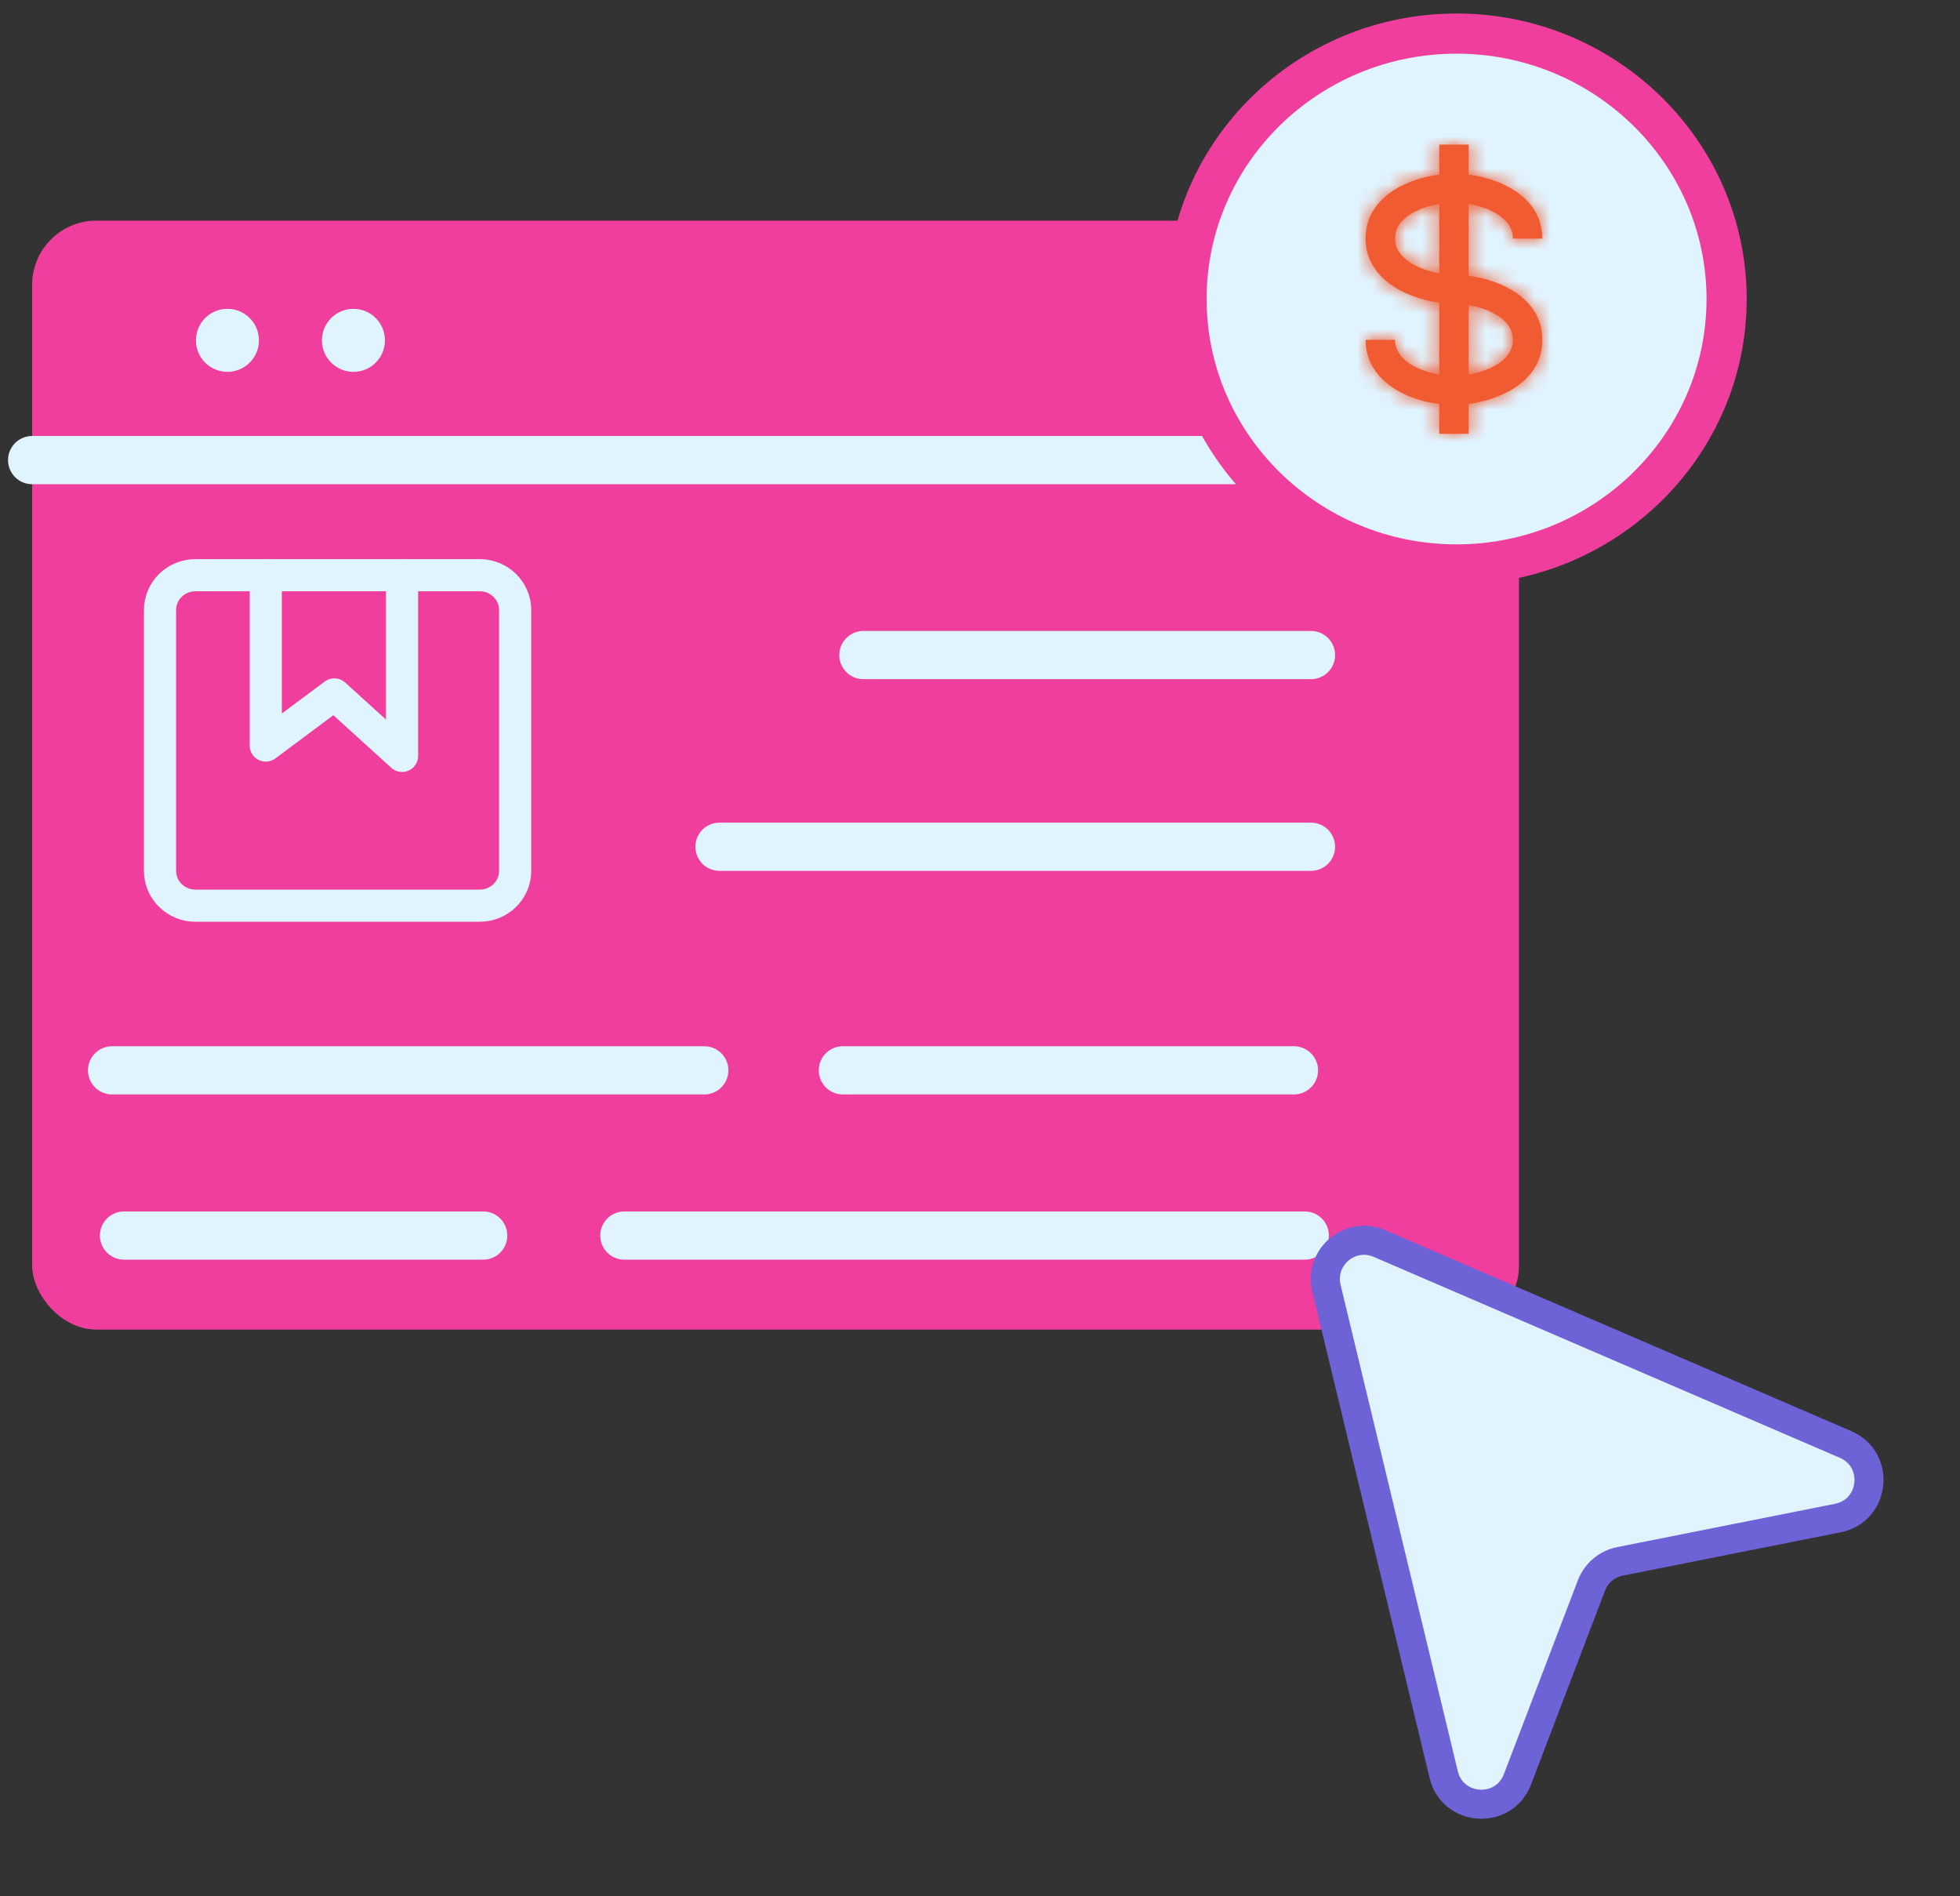 <svg width="122" height="118" viewBox="0 0 122 118" fill="none" xmlns="http://www.w3.org/2000/svg">
<rect x="0" y="0" width="122" height="118" fill="#333333" stroke="none"/>
<rect x="2" y="13.731" width="92.548" height="69.016" rx="4" fill="#EF3E9D"/>
<path d="M32.065 54.203C32.065 55.397 31.077 56.366 29.859 56.366H12.167C10.948 56.366 9.961 55.397 9.961 54.203V37.965C9.961 36.767 10.948 35.798 12.167 35.798H29.859C31.076 35.798 32.065 36.767 32.065 37.965V54.203Z" stroke="#E0F4FF" stroke-width="2" stroke-linecap="round" stroke-linejoin="round"/>
<path d="M16.543 35.798V46.399L20.812 43.218L25.027 47.042V35.798" stroke="#E0F4FF" stroke-width="2" stroke-linecap="round" stroke-linejoin="round"/>
<path d="M2 28.634H94.548" stroke="#E0F4FF" stroke-width="3" stroke-linecap="round"/>
<path d="M44.785 52.697L81.601 52.697" stroke="#E0F4FF" stroke-width="3" stroke-linecap="round"/>
<path d="M52.465 66.613H80.542" stroke="#E0F4FF" stroke-width="3" stroke-linecap="round"/>
<path d="M53.742 40.768L81.603 40.768" stroke="#E0F4FF" stroke-width="3" stroke-linecap="round"/>
<path d="M6.977 66.613H43.839" stroke="#E0F4FF" stroke-width="3" stroke-linecap="round"/>
<path d="M38.863 76.895L81.216 76.895" stroke="#E0F4FF" stroke-width="3" stroke-linecap="round"/>
<path d="M7.719 76.895H30.077" stroke="#E0F4FF" stroke-width="3" stroke-linecap="round"/>
<ellipse cx="14.156" cy="21.182" rx="1.961" ry="1.961" fill="#E0F4FF"/>
<ellipse cx="22" cy="21.182" rx="1.961" ry="1.961" fill="#E0F4FF"/>
<path d="M89.862 110.441L82.565 80.172C82.1 78.241 84.038 76.605 85.862 77.391L114.879 89.897C117.052 90.833 116.716 94.016 114.395 94.477L100.84 97.172C100.027 97.334 99.353 97.902 99.058 98.677L94.456 110.735C93.612 112.949 90.417 112.744 89.862 110.441Z" fill="#E0F4FF" stroke="#6D62D6" stroke-width="1.808" stroke-linejoin="round"/>
<path d="M73.856 18.61C73.856 9.472 81.395 2.09 90.664 2.09C99.933 2.09 107.472 9.5 107.472 18.61C107.472 27.719 99.933 35.129 90.664 35.129C81.395 35.129 73.856 27.719 73.856 18.61Z" fill="#E0F4FF" stroke="#EF3E9D" stroke-width="2.5" stroke-linecap="round" stroke-linejoin="round"/>
<mask id="path-15-inside-1_14992_45152" fill="white">
<path d="M94.167 14.85H96C96 12.297 93.475 11.132 91.417 10.864V9H89.583V10.864C87.525 11.132 85 12.297 85 14.85C85 17.285 87.444 18.552 89.583 18.837V23.31C88.256 23.084 86.833 22.388 86.833 21.15H85C85 23.48 87.223 24.857 89.583 25.142V27H91.417V25.137C93.475 24.869 96 23.703 96 21.15C96 18.597 93.475 17.432 91.417 17.164V12.69C92.636 12.905 94.167 13.537 94.167 14.85ZM86.833 14.85C86.833 13.537 88.364 12.905 89.583 12.69V17.009C88.327 16.781 86.833 16.107 86.833 14.85ZM94.167 21.15C94.167 22.463 92.636 23.095 91.417 23.31V18.99C92.636 19.205 94.167 19.837 94.167 21.15Z"/>
</mask>
<path d="M94.167 14.85H96C96 12.297 93.475 11.132 91.417 10.864V9H89.583V10.864C87.525 11.132 85 12.297 85 14.85C85 17.285 87.444 18.552 89.583 18.837V23.31C88.256 23.084 86.833 22.388 86.833 21.15H85C85 23.48 87.223 24.857 89.583 25.142V27H91.417V25.137C93.475 24.869 96 23.703 96 21.15C96 18.597 93.475 17.432 91.417 17.164V12.69C92.636 12.905 94.167 13.537 94.167 14.85ZM86.833 14.85C86.833 13.537 88.364 12.905 89.583 12.69V17.009C88.327 16.781 86.833 16.107 86.833 14.85ZM94.167 21.15C94.167 22.463 92.636 23.095 91.417 23.31V18.99C92.636 19.205 94.167 19.837 94.167 21.15Z" fill="#F15B31"/>
<path d="M94.167 14.85H92.167V16.85H94.167V14.85ZM96 14.85V16.85H98V14.85H96ZM91.417 10.864H89.417V12.62L91.158 12.847L91.417 10.864ZM91.417 9H93.417V7H91.417V9ZM89.583 9V7H87.583V9H89.583ZM89.583 10.864L89.842 12.847L91.583 12.62V10.864H89.583ZM89.583 18.837H91.583V17.086L89.848 16.855L89.583 18.837ZM89.583 23.31L89.248 25.282L91.583 25.679V23.31H89.583ZM86.833 21.15H88.833V19.15H86.833V21.15ZM85 21.15V19.15H83V21.15H85ZM89.583 25.142H91.583V23.37L89.823 23.157L89.583 25.142ZM89.583 27H87.583V29H89.583V27ZM91.417 27V29H93.417V27H91.417ZM91.417 25.137L91.158 23.154L89.417 23.381V25.137H91.417ZM91.417 17.164H89.417V18.92L91.158 19.147L91.417 17.164ZM91.417 12.69L91.764 10.72L89.417 10.306V12.69H91.417ZM89.583 12.69H91.583V10.306L89.236 10.72L89.583 12.69ZM89.583 17.009L89.227 18.977L91.583 19.404V17.009H89.583ZM91.417 23.31H89.417V25.694L91.764 25.28L91.417 23.31ZM91.417 18.99L91.764 17.02L89.417 16.606V18.99H91.417ZM94.167 14.85V16.85H96V14.85V12.85H94.167V14.85ZM96 14.85H98C98 12.802 96.946 11.317 95.653 10.38C94.418 9.485 92.926 9.044 91.675 8.881L91.417 10.864L91.158 12.847C91.965 12.952 92.765 13.227 93.307 13.62C93.791 13.971 94 14.345 94 14.85H96ZM91.417 10.864H93.417V9H91.417H89.417V10.864H91.417ZM91.417 9V7H89.583V9V11H91.417V9ZM89.583 9H87.583V10.864H89.583H91.583V9H89.583ZM89.583 10.864L89.325 8.881C88.074 9.044 86.582 9.485 85.347 10.38C84.054 11.317 83 12.802 83 14.85H85H87C87 14.345 87.209 13.971 87.693 13.62C88.235 13.227 89.035 12.952 89.842 12.847L89.583 10.864ZM85 14.85H83C83 16.837 84.031 18.309 85.292 19.252C86.509 20.162 88.002 20.644 89.319 20.82L89.583 18.837L89.848 16.855C89.025 16.745 88.226 16.451 87.687 16.048C87.191 15.677 87 15.298 87 14.85H85ZM89.583 18.837H87.583V23.31H89.583H91.583V18.837H89.583ZM89.583 23.31L89.919 21.338C89.436 21.256 89.049 21.102 88.84 20.959C88.745 20.894 88.74 20.868 88.765 20.907C88.8 20.962 88.833 21.054 88.833 21.15H86.833H84.833C84.833 22.652 85.729 23.677 86.581 24.26C87.415 24.831 88.403 25.138 89.248 25.282L89.583 23.31ZM86.833 21.15V19.15H85V21.15V23.15H86.833V21.15ZM85 21.15H83C83 23.034 83.926 24.504 85.168 25.483C86.37 26.431 87.887 26.952 89.343 27.128L89.583 25.142L89.823 23.157C88.919 23.048 88.145 22.737 87.645 22.343C87.185 21.98 87 21.596 87 21.15H85ZM89.583 25.142H87.583V27H89.583H91.583V25.142H89.583ZM89.583 27V29H91.417V27V25H89.583V27ZM91.417 27H93.417V25.137H91.417H89.417V27H91.417ZM91.417 25.137L91.675 27.12C92.926 26.957 94.419 26.515 95.654 25.62C96.946 24.683 98 23.198 98 21.15H96H94C94 21.655 93.791 22.029 93.306 22.381C92.764 22.774 91.965 23.049 91.158 23.154L91.417 25.137ZM96 21.15H98C98 19.102 96.946 17.617 95.653 16.68C94.418 15.786 92.926 15.344 91.675 15.181L91.417 17.164L91.158 19.147C91.965 19.252 92.765 19.527 93.307 19.92C93.791 20.271 94 20.645 94 21.15H96ZM91.417 17.164H93.417V12.69H91.417H89.417V17.164H91.417ZM91.417 12.69L91.069 14.66C91.532 14.741 91.93 14.886 92.156 15.034C92.259 15.1 92.263 15.127 92.237 15.088C92.198 15.029 92.167 14.936 92.167 14.85H94.167H96.167C96.167 13.28 95.21 12.249 94.341 11.683C93.498 11.133 92.521 10.854 91.764 10.72L91.417 12.69ZM86.833 14.85H88.833C88.833 14.936 88.802 15.029 88.763 15.088C88.737 15.127 88.741 15.1 88.844 15.034C89.07 14.886 89.468 14.741 89.931 14.66L89.583 12.69L89.236 10.72C88.479 10.854 87.502 11.133 86.659 11.683C85.79 12.249 84.833 13.28 84.833 14.85H86.833ZM89.583 12.69H87.583V17.009H89.583H91.583V12.69H89.583ZM89.583 17.009L89.94 15.041C89.476 14.957 89.076 14.805 88.848 14.652C88.743 14.582 88.735 14.552 88.759 14.589C88.795 14.645 88.833 14.744 88.833 14.85H86.833H84.833C84.833 16.393 85.783 17.416 86.626 17.979C87.459 18.535 88.434 18.833 89.227 18.977L89.583 17.009ZM94.167 21.15H92.167C92.167 21.064 92.198 20.971 92.237 20.912C92.263 20.873 92.259 20.9 92.156 20.966C91.93 21.114 91.532 21.259 91.069 21.34L91.417 23.31L91.764 25.28C92.521 25.146 93.498 24.867 94.341 24.317C95.21 23.751 96.167 22.72 96.167 21.15H94.167ZM91.417 23.31H93.417V18.99H91.417H89.417V23.31H91.417ZM91.417 18.99L91.069 20.96C91.532 21.041 91.93 21.186 92.156 21.334C92.259 21.4 92.263 21.427 92.237 21.388C92.198 21.329 92.167 21.236 92.167 21.15H94.167H96.167C96.167 19.58 95.21 18.549 94.341 17.983C93.498 17.433 92.521 17.154 91.764 17.02L91.417 18.99Z" fill="#F15B31" mask="url(#path-15-inside-1_14992_45152)"/>
</svg>
